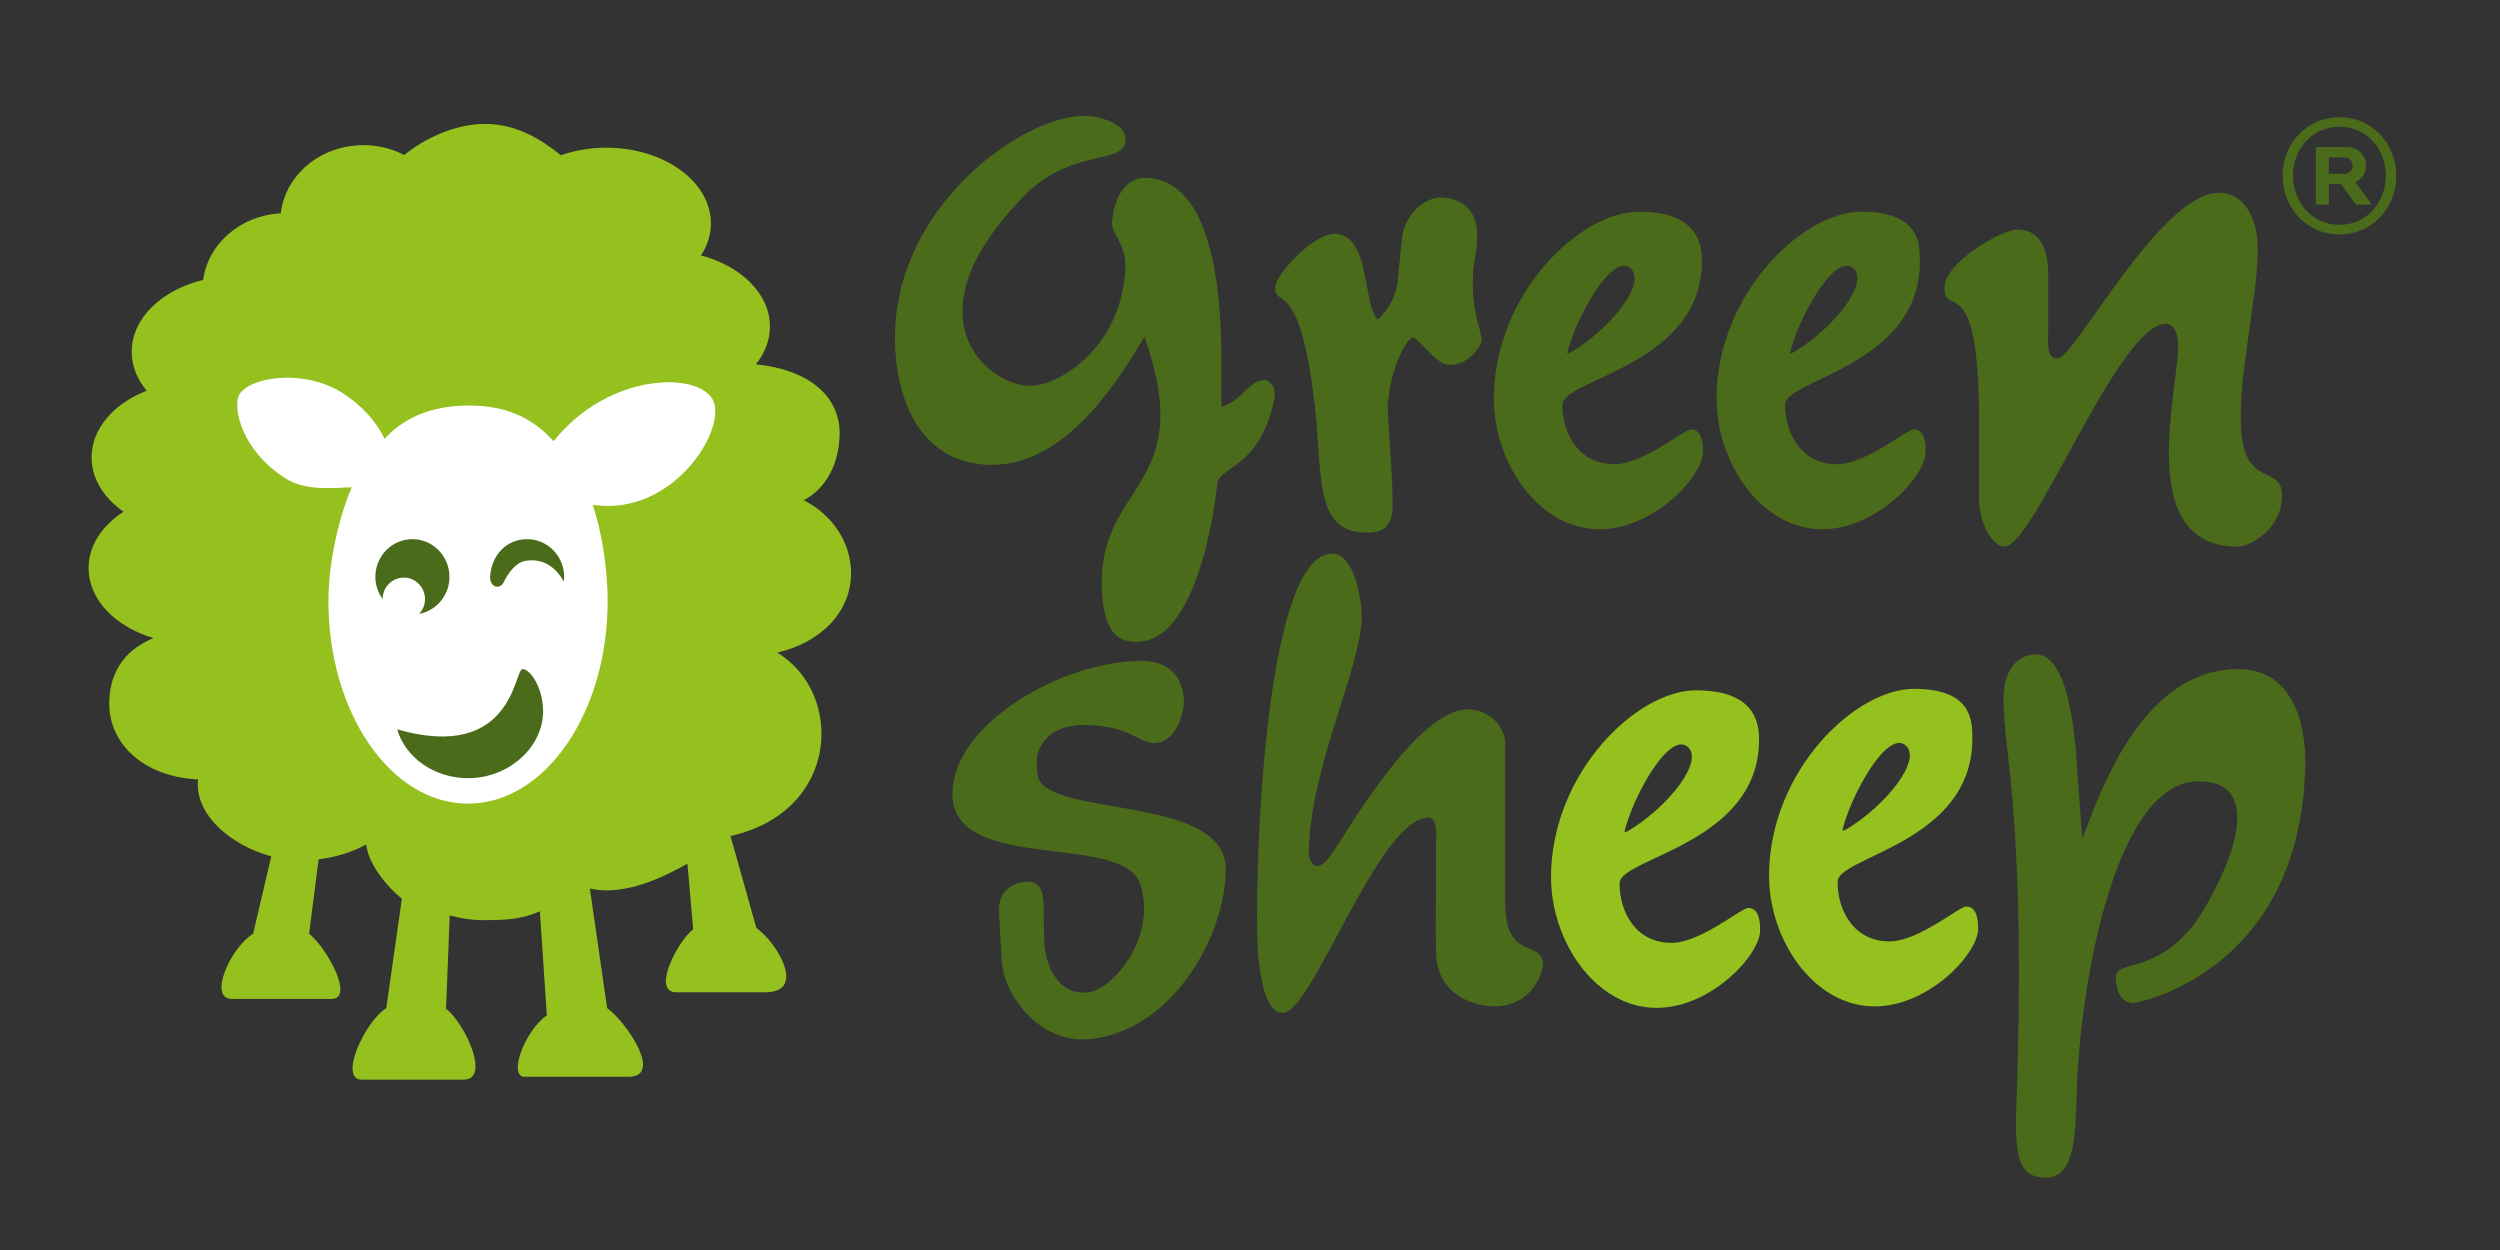 <?xml version="1.0" encoding="UTF-8"?><svg id="Ebene_1" xmlns="http://www.w3.org/2000/svg" viewBox="0 0 375.3 187.69"><rect x="0" y="0" width="375.3" height="187.69" fill="#333333" stroke="none"/><defs><style>.cls-1{fill:#fff;}.cls-2{fill:#95c11f;}.cls-3{fill:#4a6c1a;}</style></defs><path class="cls-3" d="M191.21,60.37c.64-2.88-1.22-3.33-1.22-3.33-2.43-.13-3.56,3.18-6.55,4.01-.64-1.12,2.69-33.61-11.27-34.36-2.34-.12-4.78,1.72-5.22,6.53-.19,2.05,2.19,3.21,1.99,7.16-.62,12.04-10.31,17.76-14.56,17.54-6.44-.33-18.11-10.42-.99-28.14,7.27-7.82,15.38-4.85,15.58-8.7,.14-2.76-4.34-3.6-5.72-3.67-8.93-.48-27.86,12.57-28.85,31.63-.46,8.98,2.7,20.14,13.63,20.72,11.19,.6,19.01-11.16,23.77-19.22,8.28,23.33-7.65,21.77-6.32,38.85,.47,6.01,2.72,7.01,5.24,6.97,9.8-.16,12.01-23.71,12.01-23.71,.34-2.71,6.25-2.32,8.46-12.27h0Z"/><path class="cls-3" d="M222.42,51.2c.16-1.51-1.88-4.6-1.19-11.31,.2-1.89,2.55-9.47-4.53-10.23-2.59-.28-5.84,2.43-6.21,6.02l-.63,6.05c-.17,1.61-.39,3.58-3.01,6.27-2.3-2.25-1.08-12.34-6.18-12.89-3.37-.36-9.01,6.11-9.18,7.71-.41,3.97,3.73-2.28,5.98,18.98,.98,9.09,.04,17.39,6.51,18.08,1.81,.19,4.68,.31,5.02-3,.33-3.21-.83-14.8-.66-16.41,.65-6.33,3.12-9.89,3.81-9.82,.69,.07,3.35,3.89,5.17,4.09,2.94,.31,4.99-2.71,5.08-3.57h0Z"/><path class="cls-3" d="M342.56,74.37c0-4.72-5.56-1.04-6.13-9.83-.57-8.79,3.2-22.49,2.38-29.01-.44-3.51-2.3-6.59-5.7-6.59-8.77,0-21.75,24.87-24.18,24.87-1.76,0-1.45-1.85-1.45-4.61v-8.16c0-3.34-1.11-6.59-4.68-6.59-2.21,0-10.9,4.92-10.9,8.75,0,4.62,5.19-3.05,5.19,19.67v12.1c0,3.54,2.04,7.08,3.83,7.08,4.43,0,17.11-33.43,24.18-33.43,1.45,0,1.96,1.77,1.87,3.84-.32,7.77-6.18,29.65,9.03,29.6,1.45,0,6.56-2.36,6.56-7.67h0Z"/><path class="cls-3" d="M184.02,130.54c0-11.38-26.67-7.72-28.21-13.97-.24-.99-.24-2.87,.07-3.72,1.87-5.18,8.8-4.18,11.95-3.35,2.14,.56,3.81,2.04,5.37,2.04,3.87,0,4.54-5.66,4.54-5.97,0-2.94-1.38-6.36-6.36-6.36-11.8,0-28.39,9.39-28.39,19.97,0,12.09,25.6,5.67,28.19,13.55,2.58,7.88-4.11,15.92-7.92,16.26-4.68,.42-6.53-4.43-6.53-8.48l-.06-4.55c0-.72,0-3.6-2.2-3.6-1.66,0-4.52,.76-4.52,4.35l.41,6.99c0,5.33,5.6,13.29,13.64,12.25,12.56-1.61,20.01-16.07,20.01-25.38h0Z"/><path class="cls-3" d="M231.64,145.07c0-4.41-5.68-.35-5.68-9.71v-23.75c-.08-2.91-2.72-5.12-5.6-5.12-7.9,0-18.76,19.53-20.66,22.01-2.68,3.51-3.22-.2-3.22-.2,0-12.89,7.95-28.06,7.95-35.92,0-1.77-.99-9.21-4.36-9.27-10.78-.2-11.85,52.08-11.22,59.86,.39,4.76,1.37,9.07,3.76,9.07,4.36,0,14.18-28.78,21.65-29.31,1.71-.12,1.32,3.27,1.32,3.27,0,10.5-.08,14.39,0,16.77,.02,7.03,6.42,8.3,8.64,8.3,6.42,0,7.41-6,7.41-6h0Z"/><path class="cls-2" d="M243.13,132.58c0-3.8,20.94-5.91,20.94-21.53,0-2.56-.63-7.42-9.48-7.42s-21.6,12.29-21.75,27.82c-.1,9.74,6.65,19.85,15.85,19.85,8.16,0,15.54-7.94,15.54-11.65,0-1.33-.17-3.35-1.82-3.35-.96,0-7.09,5.15-11.31,5.24-5.39,.11-7.97-4.45-7.97-8.95h0Zm.71-7.61c1.13-5.03,6.52-14.96,9.37-12.96,2.85,2-2.66,9.06-8.79,12.73l-.58,.22h0Z"/><path class="cls-3" d="M234.55,60.73c0-3.8,20.94-5.91,20.94-21.53,0-2.56-.63-7.42-9.48-7.42s-21.6,12.3-21.75,27.82c-.1,9.74,6.65,19.85,15.85,19.85,8.16,0,15.54-7.95,15.54-11.65,0-1.32-.17-3.35-1.82-3.35-.95,0-7.09,5.15-11.31,5.24-5.4,.11-7.97-4.45-7.97-8.95h0Zm.71-7.61c1.13-5.03,6.52-14.96,9.37-12.96,2.85,2-2.66,9.06-8.79,12.73l-.58,.22h0Z"/><path class="cls-2" d="M275.86,132.36c0-3.8,20.23-5.83,20.23-21.45,0-2.56,.09-7.5-8.77-7.5s-21.6,12.3-21.75,27.82c-.1,9.74,6.65,19.85,15.85,19.85,8.16,0,15.54-7.95,15.54-11.65,0-1.32-.17-3.35-1.82-3.35-.96,0-7.09,5.15-11.31,5.24-5.39,.11-7.97-4.45-7.97-8.95h0Zm.7-7.61c1.13-5.03,6.52-14.96,9.37-12.96,2.85,2-2.66,9.06-8.79,12.73l-.58,.22h0Z"/><path class="cls-3" d="M267.98,60.73c0-3.8,20.23-5.83,20.23-21.45,0-2.56,.09-7.5-8.77-7.5s-21.6,12.3-21.75,27.82c-.1,9.74,6.65,19.85,15.85,19.85,8.16,0,15.54-7.95,15.54-11.65,0-1.32-.17-3.35-1.82-3.35-.96,0-7.09,5.15-11.31,5.24-5.39,.11-7.97-4.45-7.97-8.95h0Zm.7-7.61c1.13-5.03,6.52-14.96,9.37-12.96,2.85,2-2.66,9.06-8.79,12.73l-.58,.22h0Z"/><path class="cls-3" d="M346.02,116.54s1.56-16.01-9.95-16.09c-14.03-.09-20.45,17.3-23.48,25.5l-1.01-13.83c-.54-5.17-1.7-13.87-6-13.87-1.87,0-4.81,1.28-4.81,6.83,0,8.04,3.54,18.25,1.86,63.12,0,6.16,.83,8.58,4.47,8.58,4.38,0,4.47-6.16,4.66-12.89,.42-15.31,5.58-46.6,18.3-46.6,10.45,0,4.5,13.59-.17,20.76-6.1,8.46-12.27,5.88-12.27,8.66,0,1.91,.76,3.88,2.71,3.88,0,0,24.19-4.13,25.68-34.04h0Z"/><path class="cls-2" d="M113.48,54.69c1.33-1.67,2.1-3.6,2.1-5.67,0-4.91-4.32-9.09-10.35-10.67,.95-1.46,1.49-3.09,1.49-4.81,0-6.28-7.04-11.37-15.72-11.37-2.45,0-4.75,.42-6.82,1.14-2.88-2.36-6.67-4.71-11.36-4.71s-9.26,2.33-12.14,4.67c-1.81-.93-3.89-1.48-6.12-1.48-6.45,0-11.75,4.48-12.41,10.23-6.04,.32-10.93,4.57-11.65,10-6.23,1.51-10.73,5.76-10.73,10.78,0,2.14,.82,4.14,2.25,5.85-4.92,1.92-8.27,5.68-8.27,10.01,0,3.21,1.84,6.1,4.79,8.16-3.21,2.08-5.24,5.09-5.24,8.46,0,4.75,4.02,8.81,9.74,10.51-4.76,1.96-6.64,5.62-6.64,9.86,0,6.02,5.15,10.96,13.34,11.36-.02,.25-.05,.5-.05,.76,0,4.86,5.11,9.16,11.03,10.79l-2.72,11.61c-3.43,2.11-6.83,9.79-3.17,9.79h14.94c3.45,0-.61-7.58-3.37-9.79l1.43-11.17c2.6-.31,5.15-1.11,7.15-2.23,.24,2.71,2.91,6.2,5.35,8.14l-2.34,16.43c-3.32,2.11-7.18,10.74-3.68,10.74h15.29c4.1,0,.22-8.44-2.64-10.65l.55-14c1.91,.47,3.12,.7,5.26,.7,3.45,0,5.55-.17,8.28-1.32l1.04,15.63c-3.18,2.11-5.82,8.98-3.45,9.2h15.73c5.18,0-.21-8.09-3.23-10.3l-2.59-17.96c5.6,1.31,12.01-2.27,14.65-3.72l.86,9.86c-2.15,1.53-6.25,9.2-2.7,9.44h13.52c6.25,0,1.79-7.45-1.34-9.66l-3.88-13.8c16.49-3.69,17.05-21.48,7.02-27.53,6.56-1.52,11.08-6.13,11.08-11.9,0-4.52-2.67-8.73-7.1-10.97,3.88-2.07,5.38-6.3,5.38-10.06,0-5.76-4.9-9.6-12.58-10.35h0Z"/><path class="cls-1" d="M107.1,60.22c1.92,4.39-6.12,17.37-18.13,15.57,1.4,4.07,2.25,9.59,2.25,14.45,0,16.79-9.39,30.4-20.96,30.4s-20.96-13.61-20.96-30.4c0-5.3,1.35-12.06,3.51-17.09-2.76,.08-6.88,.61-9.91-1.31-6.66-4.23-7.88-10.49-7.08-12.41,1.32-2.8,9.65-4.2,15.56-.45,2.98,1.89,5.19,4.4,6.34,6.9,3.5-3.8,8.05-5,12.76-5s9.08,1.36,12.62,5.36c8.38-10.49,22.05-10.49,24.01-6.02h0Z"/><path class="cls-3" d="M84.64,87.31c.03-.23,.05-.47,.05-.71,0-3.12-2.49-5.66-5.56-5.66s-5.36,2.36-5.56,5.66c-.04,1.7,1.66,1.99,2.15,.58,0,.08,1.2-2.7,3.24-3,2.8-.42,4.62,1.21,5.69,3.14h0Z"/><path class="cls-3" d="M67.47,86.6c0-3.12-2.49-5.66-5.56-5.66s-5.56,2.53-5.56,5.66c0,1.25,.41,2.4,1.09,3.34,0,0,0,0,0,0,0-1.79,1.42-3.23,3.18-3.23s3.18,1.45,3.18,3.23c0,.86-.34,1.64-.88,2.22,2.59-.49,4.55-2.78,4.55-5.55h0Z"/><path class="cls-3" d="M59.62,109.49c1.23,4.21,5.53,7.33,10.66,7.33,6.09,0,11.25-4.64,11.25-10.05,0-3.6-2.01-6.4-3.1-6.33-1.23,.07-1.43,14.03-18.81,9.05h0Z"/><path class="cls-3" d="M359.72,26.38c0-4.79-3.56-8.78-8.52-8.78s-8.53,3.99-8.53,8.78,3.56,8.81,8.53,8.81,8.52-4.02,8.52-8.81h0Zm-1.56,0c0,3.79-2.69,7.37-6.96,7.37s-6.99-3.58-6.99-7.37,2.71-7.35,6.99-7.35,6.96,3.56,6.96,7.35h0Zm-2.1,4.33l-2.48-3.38c1-.44,1.61-1.38,1.61-2.46,0-1.51-1.2-2.79-2.84-2.79h-4.69v8.63h1.95v-3.1h1.82l2.25,3.1h2.38Zm-2.87-5.84c0,.72-.56,1.23-1.23,1.23h-2.35v-2.46h2.35c.66,0,1.23,.51,1.23,1.23h0Z"/></svg>